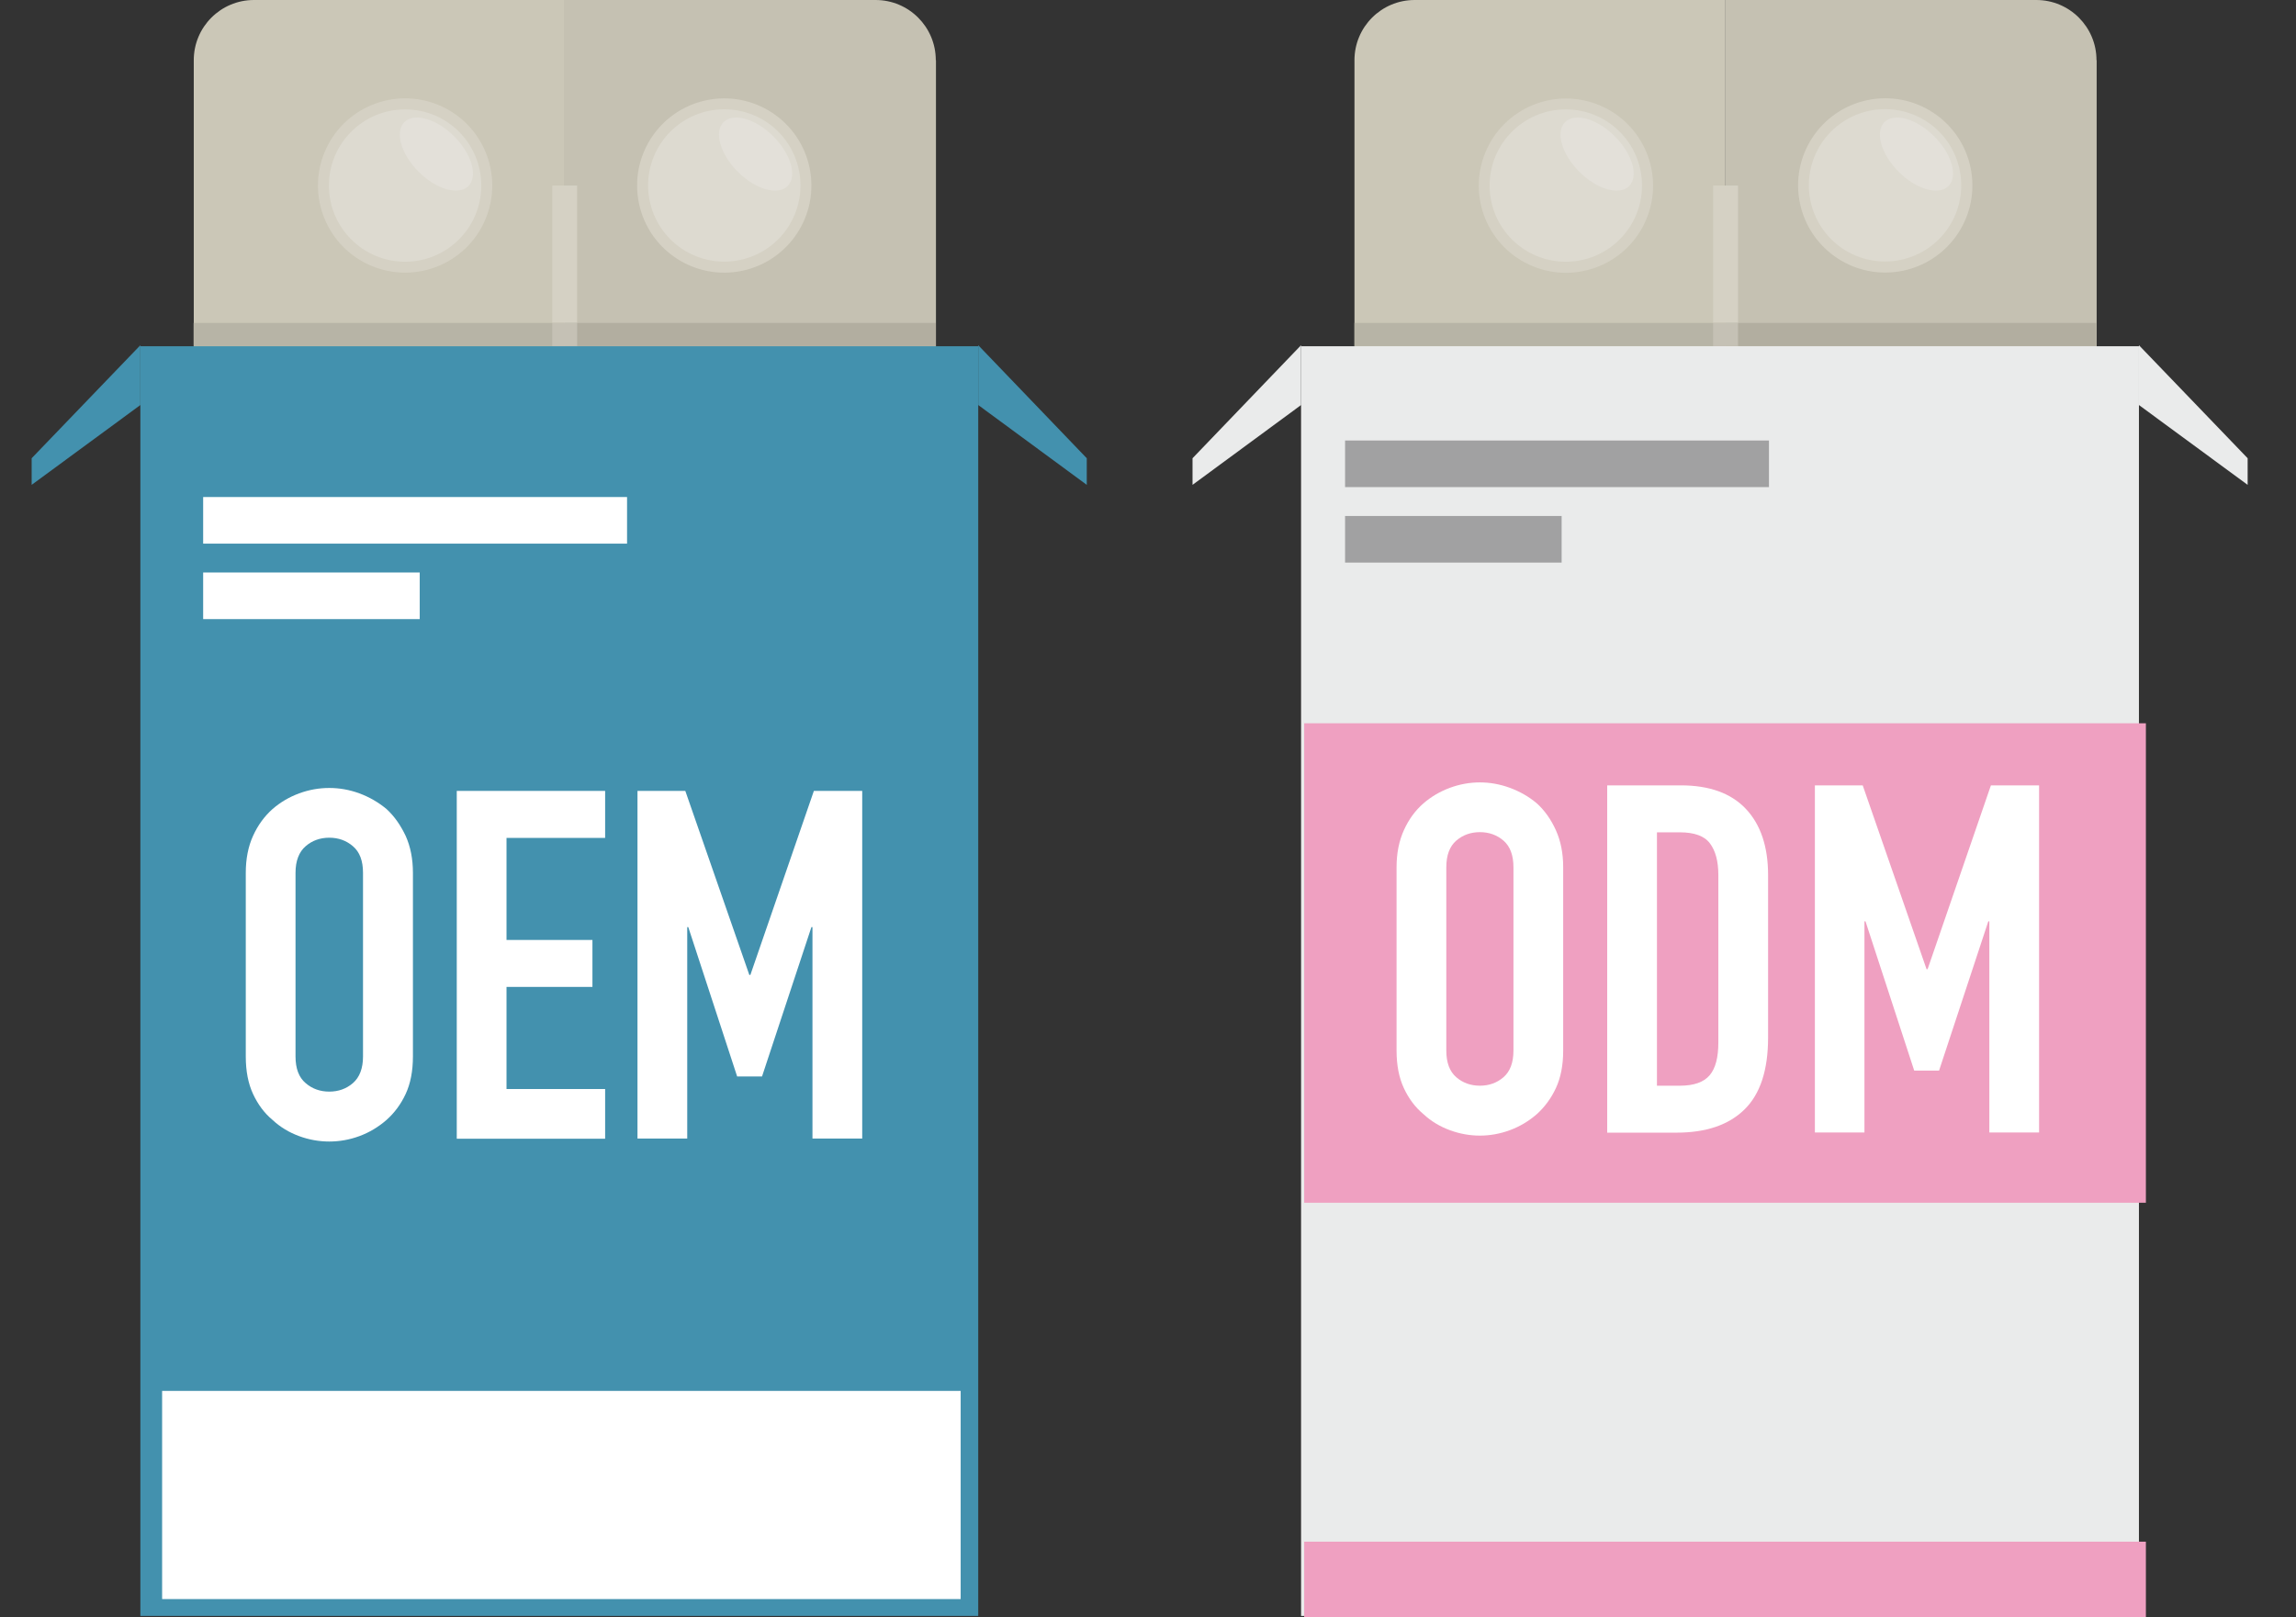 <?xml version="1.0" encoding="UTF-8"?><svg id="_レイヤー_2" xmlns="http://www.w3.org/2000/svg" viewBox="0 0 132 92.99"><rect x="0" y="0" width="132" height="92.99" fill="#333333" stroke="none"/><defs><style>.cls-1{fill:#c5c1b2;}.cls-2{fill:#fff;}.cls-3{fill:#c5c1b5;}.cls-4{fill:#cbc7b7;}.cls-5{fill:#a1a1a2;}.cls-6{fill:#d5d1c4;}.cls-7{fill:#efa0c1;}.cls-8{fill:#b7b4a6;}.cls-9{fill:#4391ae;}.cls-10{fill:#b2aea0;}.cls-11{fill:none;}.cls-12{fill:#eaebeb;}.cls-13{fill:#e3e0d9;}.cls-14{fill:#dddad0;}.cls-15{fill:#cdc9bd;}</style></defs><g id="text"><g><g><polygon class="cls-12" points="129.22 27.88 122.97 23.29 122.97 19.85 129.22 26.35 129.22 27.88"/><g><path class="cls-1" d="m120.53,3.46c0-1.91-1.55-3.46-3.46-3.46h-17.87s0,65.89,0,65.89h7.87s0,2.38,0,2.38h10.01c1.91,0,3.46-1.55,3.46-3.46V3.46Z"/><path class="cls-4" d="m99.2,65.89V0s-17.87,0-17.87,0c-1.91,0-3.46,1.55-3.46,3.46v61.36c0,1.91,1.55,3.46,3.46,3.46h10.01v-2.38s7.87,0,7.87,0Z"/><rect class="cls-6" x="91.34" y="65.89" width="7.87" height="2.38"/><rect class="cls-15" x="99.2" y="65.89" width="7.87" height="2.38"/><circle class="cls-6" cx="90.02" cy="10.67" r="5.01" transform="translate(45.72 89.76) rotate(-67.5)"/><circle class="cls-6" cx="108.38" cy="10.67" r="5.01" transform="translate(-.31 17.4) rotate(-9.17)"/><g><circle class="cls-6" cx="90.02" cy="26.31" r="5.01" transform="translate(31.26 99.42) rotate(-67.5)"/><circle class="cls-6" cx="108.38" cy="26.31" r="5.01" transform="translate(-2.81 17.6) rotate(-9.17)"/></g><g><circle class="cls-6" cx="90.02" cy="41.96" r="5.01" transform="translate(16.8 109.08) rotate(-67.5)"/><circle class="cls-6" cx="108.38" cy="41.96" r="5.01" transform="translate(-5.3 17.8) rotate(-9.17)"/></g><g><circle class="cls-6" cx="90.02" cy="57.61" r="5.01" transform="translate(2.35 118.74) rotate(-67.5)"/><circle class="cls-6" cx="108.38" cy="57.61" r="5.01" transform="translate(-7.79 18) rotate(-9.17)"/></g><rect class="cls-6" x="98.49" y="10.67" width="1.43" height="46.95"/><g><circle class="cls-14" cx="90.02" cy="10.67" r="4.38"/><path class="cls-13" d="m90.8,9.88c1.01,1.01,2.29,1.38,2.86.82.56-.56.2-1.84-.82-2.86-1.01-1.01-2.29-1.38-2.86-.82-.56.56-.2,1.84.82,2.86Z"/></g><g><circle class="cls-14" cx="108.38" cy="10.67" r="4.38" transform="translate(57.41 106.9) rotate(-67.72)"/><path class="cls-13" d="m109.16,9.88c1.01,1.01,2.29,1.38,2.86.82.56-.56.2-1.84-.82-2.86-1.01-1.01-2.29-1.38-2.86-.82-.56.56-.2,1.84.82,2.86Z"/></g><g><circle class="cls-14" cx="90.02" cy="26.31" r="4.38"/><path class="cls-13" d="m90.8,25.53c1.01,1.01,2.29,1.38,2.86.82.56-.56.2-1.84-.82-2.86s-2.29-1.38-2.86-.82c-.56.56-.2,1.84.82,2.86Z"/></g><g><circle class="cls-14" cx="108.38" cy="26.31" r="4.38" transform="translate(42.93 116.62) rotate(-67.72)"/><path class="cls-13" d="m109.16,25.53c1.01,1.01,2.29,1.38,2.86.82.56-.56.2-1.84-.82-2.86-1.01-1.01-2.29-1.38-2.86-.82-.56.56-.2,1.84.82,2.86Z"/></g><g><circle class="cls-14" cx="90.02" cy="41.96" r="4.38"/><path class="cls-13" d="m90.8,41.17c1.01,1.01,2.29,1.38,2.86.82.56-.56.2-1.84-.82-2.86-1.01-1.01-2.29-1.38-2.86-.82s-.2,1.84.82,2.86Z"/></g><g><circle class="cls-14" cx="108.38" cy="41.96" r="4.38" transform="translate(28.45 126.33) rotate(-67.72)"/><path class="cls-13" d="m109.16,41.17c1.01,1.01,2.29,1.38,2.86.82.56-.56.2-1.84-.82-2.86-1.01-1.01-2.29-1.38-2.86-.82-.56.56-.2,1.84.82,2.86Z"/></g><g><circle class="cls-14" cx="90.02" cy="57.61" r="4.38"/><ellipse class="cls-13" cx="91.82" cy="55.8" rx="1.44" ry="2.6" transform="translate(-12.57 81.27) rotate(-45)"/></g><g><circle class="cls-14" cx="108.38" cy="57.61" r="4.38" transform="translate(13.97 136.05) rotate(-67.72)"/><path class="cls-13" d="m109.16,56.82c1.01,1.01,2.29,1.38,2.86.82s.2-1.84-.82-2.86-2.29-1.38-2.86-.82c-.56.56-.2,1.84.82,2.86Z"/></g></g><rect class="cls-12" x="74.8" y="19.91" width="48.17" height="73.01"/><rect class="cls-7" x="74.98" y="41.59" width="48.39" height="27.57"/><rect class="cls-7" x="74.98" y="88.65" width="48.39" height="4.34"/><rect class="cls-5" x="77.33" y="25.33" width="24.37" height="2.68"/><rect class="cls-5" x="77.33" y="29.67" width="12.45" height="2.68"/><polygon class="cls-12" points="74.8 23.29 68.56 27.88 68.56 26.35 74.8 19.85 74.8 23.29"/><rect class="cls-8" x="77.87" y="18.57" width="21.33" height="1.33"/><rect class="cls-10" x="99.2" y="18.57" width="21.33" height="1.33"/><rect class="cls-3" x="98.49" y="18.57" width="1.43" height="1.33"/><g><path class="cls-2" d="m80.29,49.87c0-.8.14-1.51.42-2.13.28-.62.65-1.13,1.12-1.54.45-.39.96-.69,1.53-.9.57-.21,1.15-.31,1.72-.31s1.15.1,1.72.31c.57.21,1.09.5,1.56.9.45.41.81.92,1.09,1.54.28.62.42,1.33.42,2.13v10.54c0,.84-.14,1.56-.42,2.16-.28.6-.65,1.09-1.09,1.49-.47.41-.99.72-1.56.93s-1.15.31-1.72.31-1.15-.1-1.72-.31-1.08-.51-1.53-.93c-.47-.39-.84-.89-1.12-1.49-.28-.6-.42-1.32-.42-2.16v-10.54Zm2.86,10.54c0,.69.19,1.2.57,1.53.38.33.84.49,1.36.49s.98-.16,1.36-.49c.38-.33.57-.84.57-1.53v-10.54c0-.69-.19-1.2-.57-1.53-.38-.33-.84-.49-1.36-.49s-.98.16-1.36.49-.57.84-.57,1.53v10.54Z"/><path class="cls-2" d="m92.4,65.12v-19.96h4.23c1.64,0,2.89.45,3.74,1.35.85.9,1.28,2.17,1.28,3.81v9.34c0,1.87-.45,3.25-1.36,4.14-.91.89-2.21,1.33-3.91,1.33h-3.98Zm2.86-17.27v14.58s1.32,0,1.32,0c.8,0,1.37-.2,1.71-.6.34-.4.5-1.03.5-1.89v-9.62c0-.79-.16-1.39-.48-1.82-.32-.43-.9-.64-1.74-.64h-1.32Z"/><path class="cls-2" d="m104.34,65.12v-19.96h2.75s3.67,10.57,3.67,10.57h.06s3.64-10.57,3.64-10.57h2.77v19.96h-2.86v-12.14s-.06,0-.06,0l-2.83,8.58h-1.43s-2.8-8.58-2.8-8.58h-.06s0,12.14,0,12.14h-2.86Z"/></g><g><polygon class="cls-9" points="62.48 27.88 56.24 23.29 56.24 19.85 62.48 26.35 62.48 27.88"/><g><g><path class="cls-1" d="m53.8,3.46c0-1.91-1.55-3.46-3.46-3.46h-17.87s0,65.89,0,65.89h7.87s0,2.38,0,2.38h10.01c1.91,0,3.46-1.55,3.46-3.46V3.46Z"/><path class="cls-4" d="m32.47,65.89V0s-17.87,0-17.87,0c-1.91,0-3.46,1.55-3.46,3.46v61.36c0,1.91,1.55,3.46,3.46,3.46h10.01v-2.38s7.87,0,7.87,0Z"/><rect class="cls-6" x="24.6" y="65.89" width="7.87" height="2.38"/><rect class="cls-15" x="32.47" y="65.89" width="7.87" height="2.38"/><circle class="cls-6" cx="23.29" cy="10.67" r="5.01" transform="translate(4.52 28.1) rotate(-67.5)"/><circle class="cls-6" cx="41.64" cy="10.67" r="5.01" transform="translate(-1.17 6.77) rotate(-9.17)"/><g><circle class="cls-6" cx="23.29" cy="26.31" r="5.01" transform="translate(-9.93 37.76) rotate(-67.5)"/><circle class="cls-6" cx="41.64" cy="26.31" r="5.01" transform="translate(-3.66 6.97) rotate(-9.17)"/></g><g><circle class="cls-6" cx="23.29" cy="41.96" r="5.01" transform="translate(-24.39 47.42) rotate(-67.5)"/><circle class="cls-6" cx="41.64" cy="41.96" r="5.01" transform="translate(-6.15 7.17) rotate(-9.17)"/></g><g><circle class="cls-6" cx="23.29" cy="57.61" r="5.01" transform="translate(-38.85 57.08) rotate(-67.5)"/><circle class="cls-6" cx="41.64" cy="57.61" r="5.01" transform="translate(-8.65 7.37) rotate(-9.17)"/></g><rect class="cls-6" x="31.75" y="10.67" width="1.43" height="46.95"/><g><circle class="cls-14" cx="23.29" cy="10.67" r="4.38"/><path class="cls-13" d="m24.07,9.88c1.01,1.01,2.29,1.38,2.86.82.56-.56.2-1.84-.82-2.86-1.01-1.01-2.29-1.38-2.86-.82-.56.56-.2,1.84.82,2.86Z"/></g><g><circle class="cls-14" cx="41.64" cy="10.67" r="4.38" transform="translate(15.98 45.15) rotate(-67.72)"/><path class="cls-13" d="m42.42,9.88c1.01,1.01,2.29,1.38,2.86.82.56-.56.2-1.84-.82-2.86-1.01-1.01-2.29-1.38-2.86-.82-.56.56-.2,1.84.82,2.86Z"/></g><g><circle class="cls-14" cx="23.29" cy="26.31" r="4.38"/><path class="cls-13" d="m24.07,25.53c1.01,1.01,2.29,1.38,2.86.82.56-.56.2-1.84-.82-2.86-1.01-1.01-2.29-1.38-2.86-.82-.56.56-.2,1.84.82,2.86Z"/></g><g><circle class="cls-14" cx="41.64" cy="26.31" r="4.38" transform="translate(1.5 54.87) rotate(-67.72)"/><path class="cls-13" d="m42.42,25.53c1.01,1.01,2.29,1.38,2.86.82.56-.56.2-1.84-.82-2.86-1.01-1.01-2.29-1.38-2.86-.82-.56.56-.2,1.84.82,2.86Z"/></g><g><circle class="cls-14" cx="23.29" cy="41.96" r="4.38"/><path class="cls-13" d="m24.07,41.17c1.01,1.01,2.29,1.38,2.86.82.56-.56.2-1.84-.82-2.86-1.01-1.01-2.29-1.38-2.86-.82s-.2,1.84.82,2.86Z"/></g><g><circle class="cls-14" cx="41.64" cy="41.96" r="4.38" transform="translate(-12.98 64.58) rotate(-67.72)"/><path class="cls-13" d="m42.42,41.17c1.01,1.01,2.29,1.38,2.86.82.56-.56.2-1.84-.82-2.86s-2.29-1.38-2.86-.82c-.56.56-.2,1.84.82,2.86Z"/></g><g><circle class="cls-14" cx="23.29" cy="57.61" r="4.38"/><ellipse class="cls-13" cx="25.09" cy="55.8" rx="1.44" ry="2.6" transform="translate(-32.11 34.08) rotate(-45)"/></g><g><circle class="cls-14" cx="41.64" cy="57.61" r="4.38" transform="translate(-27.46 74.3) rotate(-67.72)"/><path class="cls-13" d="m42.42,56.82c1.01,1.01,2.29,1.38,2.86.82s.2-1.84-.82-2.86c-1.01-1.01-2.29-1.38-2.86-.82-.56.56-.2,1.84.82,2.86Z"/></g></g><rect class="cls-9" x="8.07" y="19.91" width="48.17" height="73.01"/><rect class="cls-2" x="9.32" y="79.98" width="45.91" height="11.97"/><polygon class="cls-9" points="8.07 23.29 1.82 27.88 1.82 26.35 8.07 19.85 8.07 23.29"/><rect class="cls-8" x="11.13" y="18.57" width="21.33" height="1.33"/><rect class="cls-10" x="32.47" y="18.57" width="21.33" height="1.33"/><rect class="cls-3" x="31.75" y="18.57" width="1.43" height="1.33"/></g><rect class="cls-2" x="11.68" y="28.58" width="24.37" height="2.68"/><rect class="cls-2" x="11.68" y="32.92" width="12.45" height="2.68"/><path class="cls-2" d="m14.13,50.19c0-.8.14-1.52.42-2.13.28-.62.66-1.13,1.12-1.54.45-.39.96-.69,1.53-.9.57-.21,1.15-.31,1.73-.31s1.16.1,1.73.31c.57.21,1.09.51,1.56.9.45.41.81.93,1.1,1.54.28.62.42,1.33.42,2.13v10.56c0,.84-.14,1.56-.42,2.16-.28.6-.65,1.09-1.1,1.49-.47.41-.99.72-1.56.93s-1.15.31-1.73.31-1.16-.1-1.73-.31-1.08-.51-1.53-.93c-.47-.39-.84-.89-1.12-1.49-.28-.6-.42-1.32-.42-2.16v-10.56Zm2.86,10.56c0,.69.19,1.2.58,1.53.38.33.84.49,1.36.49s.98-.16,1.36-.49c.38-.33.58-.84.58-1.53v-10.56c0-.69-.19-1.2-.58-1.53-.38-.33-.84-.49-1.36-.49s-.98.16-1.36.49-.58.84-.58,1.53v10.56Z"/><path class="cls-2" d="m26.26,65.47v-19.99s8.53,0,8.53,0v2.7h-5.67s0,5.87,0,5.87h4.94v2.7h-4.94s0,5.87,0,5.87h5.67v2.86h-8.53Z"/><path class="cls-2" d="m36.65,65.47v-19.99h2.75s3.68,10.58,3.68,10.58h.06s3.65-10.58,3.65-10.58h2.78v19.99h-2.86v-12.16s-.06,0-.06,0l-2.84,8.59h-1.43s-2.81-8.59-2.81-8.59h-.06s0,12.16,0,12.16h-2.86Z"/></g></g><rect class="cls-11" y="26.99" width="132" height="48"/></g></g></svg>